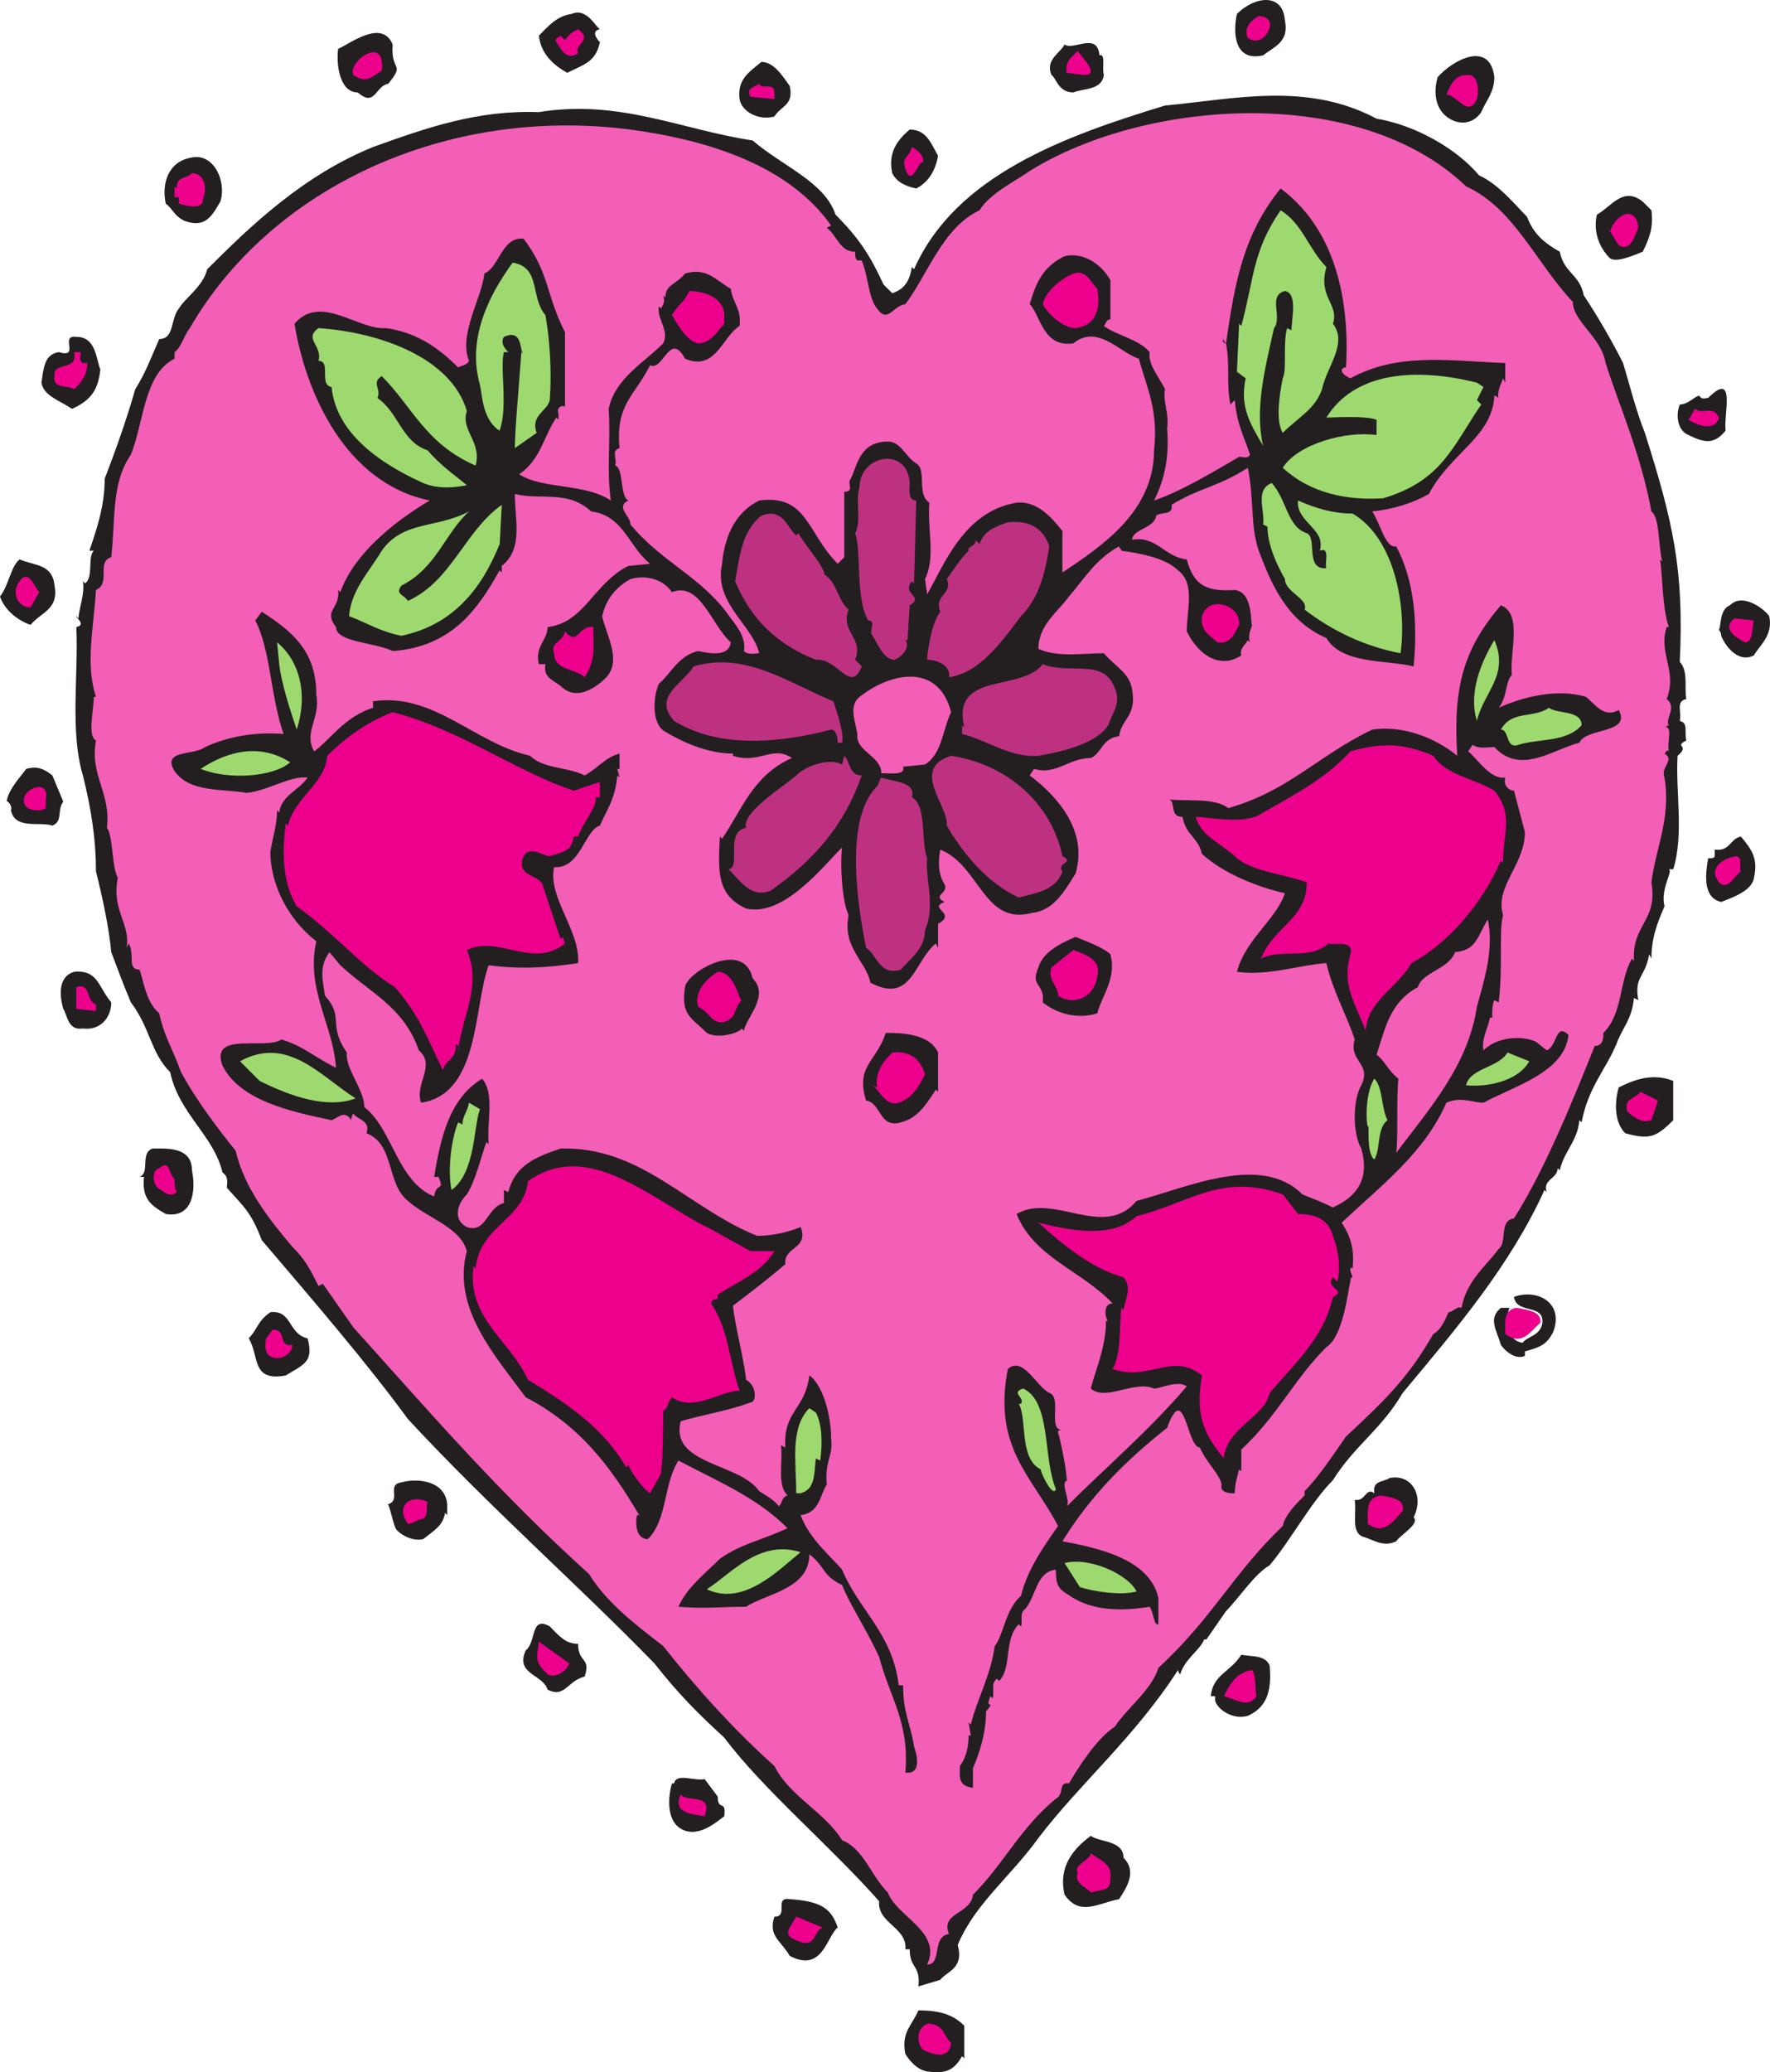 <svg xmlns="http://www.w3.org/2000/svg" width="608.517" height="712.281"><path fill="#231f20" fill-rule="evenodd" d="M441.75 7.035c1.5 7.5-3.75 9-7.5 12-9.75 2.25-10.5-7.5-9-14.25 6-6 15.75-7.5 16.5 2.25m-235.5 3c-3.75.75 0 4.5 0 4.5-1.5 6.75-5.25 7.5-11.25 10.5-5.25-3-9-6.75-9.75-12.75 3-3 6-6.75 11.25-7.5 5.25-2.25 8.25 4.5 9.75 5.25"/><path fill="#ec008c" fill-rule="evenodd" d="M436.5 9.285c-.75 3.75-4.5 6-7.5 3.75-1.5-3 .75-6 3.75-7.5 1.5 0 4.5.75 3.75 3.75m-237.75 9c-4.5 3-6-2.25-7.5-3.75-.75-1.5.75-1.5 1.5-2.25l1.5 1.5c1.5-2.25 3-3 4.5-3.75 5.25 3.75-1.5 5.25 0 8.25"/><path fill="#231f20" fill-rule="evenodd" d="M135 15.285c-.75 9.75 4.5 6-1.5 13.5-4.5.75-4.5 8.25-10.5 3-6 0-7.5-9-6.75-15 3.75-1.5 15-10.5 18.75-1.5m244.5 10.5c-.75 5.25-6.75 4.5-10.5 6-5.25 0-6-5.25-7.5-6-2.25-5.25 3-7.5 4.5-10.5 3 2.25 11.25-4.5 12 3.75 2.25-.75.75 4.5 1.5 6.75"/><path fill="#ec008c" fill-rule="evenodd" d="M131.25 24.285c-3.75 2.25-5.25 4.5-9.75 1.5-2.25-4.5 11.25-14.25 9.75-1.5m241.5 1.5-6-.75c-.75-3.75 1.5-5.25 3.75-7.5 2.25 3 7.5 8.25 2.25 8.25"/><path fill="#231f20" fill-rule="evenodd" d="M513.75 26.535c0 5.25-3 8.25-4.5 12-3 4.5-8.25 4.5-12 1.5s-4.5-8.25-3-13.5c5.25-6 18-12.75 19.5 0m-242.25 3c1.5 6.75-3 6.75-5.25 10.5-5.25 1.5-11.25-1.5-12-6-.75-6.75 3-9 7.5-12.75 4.5 0 7.5 5.25 9.75 8.25"/><path fill="#ec008c" fill-rule="evenodd" d="M507.75 34.035c-3 6.75-6.75-1.5-10.5-1.5.75-1.5 2.25-6.75 6.75-6.75 4.5-.75 4.5 6 3.75 8.25m-241.5-2.25v2.25l-8.25-.75c-1.5-3 .75-3 3-4.5.75 2.25 5.25-.75 5.25 3"/><path fill="#231f20" fill-rule="evenodd" d="M508.5 60.285c6.75 3 12.75 10.5 16.5 14.25 2.25 6 6 9 11.25 12 1.5 7.5 6.75 7.5 8.25 15 4.5 6.75 9.75 15.75 13.5 23.25 2.25 7.5 4.5 16.5 7.5 24 9.75 30.75 13.5 47.25 12 78.75 3 3 1.5 9 2.25 12.75-3.75.75-1.5 4.5-2.25 7.5 3 .75 1.5 3.75 2.25 6.75-4.5 2.25 1.5 1.5-3 5.25-.75 12 2.25 27-1.5 39h-1.5c1.5.75-3 6.75-1.5 12.75-2.25 5.25-4.5 10.5-4.5 18l-.75-1.5c-1.5 8.25-5.25 7.5-3.75 15.75l-1.5-.75c-.75 7.5-3.75 9.75-6 15.75-3.75 9-9.75 15-12 27l-.75-.75c-.75 7.5-5.25 10.5-6.75 17.25l-.75-.75c0 3.75-5.25 3.75-3.75 8.25l-.75-.75c-12 26.25-30 47.25-48.75 69.75-7.5 12.75-16.5 18-24 30-7.5 7.5-14.25 20.25-21.75 29.25-5.25 3-10.5 11.25-15 15.75l-6.75 9.75H414c-1.5 3.75-6.75 6.75-8.25 12 0 0-.75-.75-.75-1.5-15 23.25-33.75 39-48 57.75-9.75 13.5-21.75 22.5-27.75 36.75 2.25 8.25-3.75 9-6 12l-7.5 2.25c.75-7.5-3-6-3-12.75h-1.5c.75-7.5-9.75-9-9-16.5-16.5-18.75-39.75-38.25-53.25-56.25-9-8.25-15.75-15-24-25.5-27-27.75-56.25-53.25-84.75-84-14.25-19.5-33-41.25-50.25-61.5-3.75-9.75-6-11.25-12-18 0-1.5.75-3.75-1.5-5.25-3-12.75-15-20.25-18-34.5-6.75-6.75-6.75-15-13.5-24-2.25-5.25-4.5-11.25-6.75-17.25-.75-8.25-3-18.75-5.25-27.75 0-10.5-1.5-21-4.5-33-4.5-15-1.5-34.5-2.25-51 3.75-.75-.75-3.75 0-3.75l.75.75c0-3 2.25-8.25 1.5-12.75l.75.75c3-2.25.75-9 3-11.25h-1.5c2.25-6.75 5.25-15 5.25-24.75 3.75-9.75 7.5-20.25 10.5-30.75 3.75-6 5.25-10.5 8.25-17.25 5.25 0 3.75-6.75 6.75-10.5 2.25-3.75 8.25-7.5 9.75-13.5 15-15 33-32.25 57-42 18.75-6.75 36-12.75 57-12 27.75-4.5 48.75 6 73.5 9.75 10.5 9 24.75 14.25 28.5 25.5 8.25 8.25 12 14.25 16.5 24l3 3c4.5-1.5 6-4.5 6.75-9l.75.75c14.25-32.25 51.75-45.75 86.25-56.25 24-2.25 48.75-8.25 72.75 4.5 13.5 2.25 27.75 10.5 35.25 19.5"/><path fill="#f35eb7" fill-rule="evenodd" d="M504 64.035c16.5 7.5 24 26.25 36.75 39.75 0 6.75 9.75 12 11.25 21 4.5 14.25 12 30.75 15.75 51 3 2.25 2.25 12 3.75 17.25l-.75-.75c.75 4.5.75 17.25 3 23.25H573c-3 9 3.75 15 0 24.75 3.75 3-.75 6.75.75 9-.75 0-.75.75-1.5.75 3-.75.75 5.25 1.5 8.25-.75-.75-.75 0-1.5.75 3.75 2.25-1.5 4.5 0 8.25 2.25 14.25-3 24-4.5 36 2.25 13.5-6.75 14.25-6 27l-.75-.75c-4.5 8.25-3 18.75-9.75 25.5 0 1.5 0 4.5-3 4.5-7.5 18.75-17.25 42.75-27.75 59.25-5.25.75-2.25 8.25-5.25 10.5-4.5 6-11.25 11.25-12.75 20.25-1.5-.75-3 1.5-4.5 1.5-.75 1.5-2.25 6-5.25 7.5-9 15.75-17.25 23.25-30 35.25-3.75 5.25-9 13.5-14.25 18.75v1.5c-3 3-6.75 6.75-7.5 10.5-17.25 16.5-24 31.5-42.75 48.75-2.25 7.5-10.5 13.5-15 20.25-6 3.75-12.75 14.25-15.75 19.5-3.75-.75-1.5 3.75-4.5 5.25-12 9.75-18 22.5-28.5 33-.75 6.75-11.25 6-8.25 13.5-6 .75-2.25 10.5-7.5 10.5 5.25-11.25-10.5-16.5-13.5-24.75-6-6-8.25-15-15.75-18-6-9.75-18-15-23.25-25.5-14.25-12.75-27-27-38.25-41.25-9.75-7.5-19.5-15-25.5-24.75-30.75-27.75-54-54.75-81-84.75l-10.5-15-1.5.75c-3-6-4.5-9-9-13.5-8.25-9.75-16.5-20.25-19.5-33-6-7.5-13.5-17.25-18.75-27-3-8.25-6-12.75-7.5-20.25-4.5-3.75-5.25-10.5-6.75-15-4.5 0-1.5-5.25-3.75-9l-.75 1.5c1.5-8.25-5.25-12.75-3-24-2.25-4.5-1.5-14.25-3.75-17.25 1.5-12-6-18-3.75-30-3-1.5-.75-10.5-.75-15H33c-3.75-11.25-.75-24 0-36.75 5.25-2.25 0-9.75 5.25-11.25 1.5-13.5 0-25.5 6.75-35.25 4.5-11.25 4.5-27.75 15-33v-2.25c2.25-1.5 3-5.25 5.25-8.25 27.75-48 87.75-76.5 151.5-68.25 27.75 3.75 54.75 12.75 69 33l-1.5.75c3.75 3 4.5 8.25 9.75 8.25 0 1.5 0 2.25.75 3h1.5c2.25 5.25 2.25 12.75 5.25 16.5 3.75 5.25 5.25-.75 9.75-1.5 7.5-9.75 12.75-26.25 25.5-32.25 3.75-6 12-9.75 17.25-13.5 39.75-24.75 113.25-30 150 5.25"/><path fill="#231f20" fill-rule="evenodd" d="M322.5 53.535c-.75 4.5-3 9-7.5 11.25-3.75-.75-6.75-2.25-8.25-5.25-1.5-6.75 1.5-11.25 6-15 6 0 7.5 5.25 9.75 9"/><path fill="#ec008c" fill-rule="evenodd" d="M317.25 55.785c-1.5-.75-3.75 9-6 2.25-1.5-4.5 1.5-3.75 2.25-7.5 1.5.75 4.5 3 3.75 5.25"/><path fill="#231f20" fill-rule="evenodd" d="M75.75 69.285c-3 5.25-5.25 9-12 6.75-3.75-1.5-4.5-4.5-6.75-6-1.5-6.75.75-14.25 8.25-15.75 8.25-2.25 12.75 8.25 10.5 15"/><path fill="#ec008c" fill-rule="evenodd" d="M69.75 68.535c0 3.75-5.25 2.25-8.25 1.5v-2.25H60v-3.75l.75.75c0-4.5 3-3 5.25-5.25 4.5 0 5.25 5.25 3.75 9"/><path fill="#231f20" fill-rule="evenodd" d="M421.5 118.035c-.75-.75-.75-.75-.75-1.5-.75.75 0 1.5.75 1.5"/><path fill="#231f20" fill-rule="evenodd" d="M464.25 130.035c-1.5-.75-3-1.5-3-3 .75-.75.75-.75 1.5-.75 1.5-26.25-5.25-48.75-22.5-61.5-12.75 15.75-15.75 32.25-18.75 53.25 1.5 8.25 0 13.5 1.5 21l1.5-1.5c.75 8.25 3 12 5.25 18.75-.75 1.5-2.25.75-3.75.75-9 5.25-20.25 12-29.25 15 3.75-7.5 5.25-15 4.5-24.75.75-5.25-1.5-9-.75-13.5l.75 1.5c-2.25-5.25-6.75-9.75-6-14.25-3.75-4.5-12-6-15.75-9 .75-.75.75-2.25 2.25-2.25v-13.5c-3-5.25-9-9.75-15.75-8.25-7.5 3.75-9.75 9-12 16.5 3.75 3.75 4.5 15 15 13.5 8.25-6.75 15.75 3 22.5 5.25 3 10.5 6.75 18 5.25 31.5 0 21-18 33-31.5 42v-14.25c-3-3.75-8.25-10.5-15.75-9.75-18 3-24.75 21-30.75 31.5l-.75-5.25c3.75-7.5.75-17.25 1.5-26.25-4.5-3-.75-11.25-4.5-13.5s-5.25-7.5-9.75-7.5c-9.75 0-10.5 8.25-12.75 12.75-1.5 1.5 1.5 4.5-2.25 4.5v22.5l-2.25 2.25c-10.5-10.5-10.5-24-27-21.75-9 4.5-12 13.5-12.75 21.75-3 13.5 10.5 21 12.75 30.75-1.5 0-3.75.75-5.25-.75.75-3.75-1.5-7.5-4.5-11.25-9.75-14.25-23.25-18.75-34.5-32.25 0-3-5.25-6-.75-8.25-3-1.5-1.5-11.25-4.5-12 .75-2.25-1.5-5.25 1.5-6-1.5-15 5.25-18 10.5-28.5 4.5 2.25 6.75-12 12-2.25 10.5 4.5 12.75-7.5 18.75-11.25.75-6-2.25-7.5-3-12.75-5.25-3-8.25-7.5-15.75-5.25-3 3.75-6.75 3.75-6.75 8.25l-.75-.75c.75 2.25 0 3-.75 4.5l-.75-.75c-.75 4.5 3.75 8.25 1.5 12.75-6.75 6.75-16.5 12-18.75 22.5.75 11.25-.75 21 .75 31.5-9-6-23.25-3.75-31.5-9 7.5-5.25 8.25-12.75 12.75-19.5l.75.75v-2.25c-.75-1.5.75-3 2.25-2.25v-25.5c-6.75-13.5-5.25-20.25-14.25-32.25-7.5-.75-8.25 9.75-13.5 12-.75 8.25-9 21-5.25 30-.75 1.5-2.25 1.5-3.75 2.25-6.75-6.75-14.25-12-24.75-13.5-9.75.75-22.5-12-31.5-1.5 3.75 23.25 17.25 54.75 46.5 60.75-12.75 7.5-26.25 18.75-30.75 31.5l-.75-.75c.75 6.75-5.25 6.75-.75 12.75 0 5.25 13.5 5.25 19.5 8.25 20.25-1.5 29.25-14.25 36.75-27.75l.75.75v-2.25c7.5-6 4.5-15.75 4.5-24.75 9 2.25 18-1.5 26.25 6 11.25 1.5 12.75 12 20.25 18l-7.5.75c-12 6-15 19.5-27.75 21 0 4.5-4.5 6.75-3 12.75h2.25c-.75 4.5 2.25 5.25 5.25 7.5 6 6 13.5-.75 15.75-3 5.25-6 0-14.25-1.5-21 1.5-6 4.5-9.75 9.75-12.75 5.25-1.5 11.25 0 14.25 4.5 9.75-3.75 13.5 11.25 20.25 17.25-.75 5.25-7.5 3.75-11.25 3-6.75 1.5-9.75 8.25-13.5 11.25-2.25 5.25-2.25 14.25 2.25 16.5 7.5 4.5 15.75 7.5 23.25 7.5v.75c9 3 13.5-3.75 20.25.75-13.5 6-17.25 18-24 27.75l-.75-.75c-.75 12.75-.75 20.25 9 24.75 12.75 3 26.25-14.25 33-21-.75 6 0 18.75 2.25 23.25-2.25 11.25 6 15.75 7.5 23.25 14.25 7.5 15-7.5 22.5-13.5l.75 1.5v-8.25c6.75-3.75-3.75-5.25 2.25-7.5-4.5-2.25 1.5-3 0-6-2.25-3.75-2.25-7.5-1.5-12 13.5 5.25 15 26.25 31.5 21.75 7.5-.75 11.25-7.5 15-13.5 4.5-15-6.75-27-15.75-33.75l1.5-2.25c7.5 2.25 12-3.75 19.5-3.75 3.75-1.5 3.75-6.75 9.75-7.5.75-6 6-6.75 4.5-15.75-.75-6-6-8.25-9.75-12.75-7.5 0-15.75 1.5-22.5-1.5 0-8.25 6.75-12.75 10.5-18 5.25-6 9-12.75 17.25-17.25 0 .75.75.75.75 1.5 5.25.75 15 2.25 19.5 6.75 6 4.5 3 13.5 3 21 4.5 9 12 12.75 18.75 8.25-.75-2.25 1.5-3.75 2.25-5.25l.75.75c-.75-2.25 0-3.75.75-6-.75.75.75-11.25-6-12-10.5.75-14.25-2.25-16.5-10.5-7.5-.75-10.5-8.25-18.75-6.75 0-3.75 7.5-3.75 8.25-8.25 1.5-1.5 6 0 5.25-3.75 9.75-6 15.75-6 26.25-12.75 2.25 11.25.75 19.5 3.75 28.5 3.75 9.75 9 24 23.25 30 5.25 9 20.25 7.5 30 9.75 1.5-15.75 0-30-6-41.25-3.75.75-5.25-7.5-8.25-12 7.5-.75 14.25-3 19.5-6 7.5-14.25 21.75-19.5 22.5-33.75.75 0 1.5.75 1.5 1.5-.75-3 .75-5.25 1.5-7.5l.75 1.5v-6.75c-19.5-.75-36.75-3.75-53.25 5.25"/><path fill="#9ed96f" fill-rule="evenodd" d="M481.5 224.535c-12-2.25-23.25-7.5-33-15 1.5-3.75-6.75-6-6.75-10.5-3-5.25-6-12-6-18l-1.5-.75c.75-4.5-3-12 3-14.25 5.25 6 5.25 15 12 17.25 3.75 1.5-.75 12.75 6.75 12-.75-1.5 1.5-7.5-2.25-6 2.25-7.5-8.25-9.75-7.5-17.25 6.75 3 12.75 4.5 18.75 4.5 14.25 8.25 18.75 31.5 16.5 48"/><path fill="#231f20" fill-rule="evenodd" d="m435.75 181.035.75.75-.75-.75m132-108.75c.75 6-.75 9.75-3 14.25-3.75 1.5-9 3.75-11.25 2.25-3-3-6-8.25-4.5-15 5.25-3 9-9.75 15.75-4.5l3 3"/><path fill="#9ed96f" fill-rule="evenodd" d="M456 91.785c-3 10.5 4.5 12.75 2.25 19.5 5.25 6.75-2.25 15-3.75 22.5-2.25 6.75-8.25 9.75-13.5 15-2.25-3.75-1.5-11.25 0-18.75 1.5-3 0-12 1.5-17.25l1.5.75c0-3.75 2.25-12.75-2.25-13.5-6 1.5-.75 9-3.75 12.75-3 13.5-6.75 27.75-3.75 40.5-3.75-6.75-8.25-12.75-6-23.25l-3-2.25.75-16.5.75.75c4.5-16.5 3.75-25.5 13.5-39.75 7.5 4.5 9.75 13.5 15.75 19.5"/><path fill="#ec008c" fill-rule="evenodd" d="M563.25 78.285c-1.5 3.75-3 8.25-6.75 6l-3.75-6 .75 1.5c1.5-6 9-9.75 9.75-1.5"/><path fill="#9ed96f" fill-rule="evenodd" d="M187.5 108.285c1.5 8.25 2.25 19.5 1.5 29.25-.75 3.75-6.75 5.25-4.5 11.25l-7.5 5.25c0-6 1.5-22.5 2.25-33l.75.75c-1.5-.75 0-9-6.75-6-1.5 2.25.75 4.5 1.5 5.25h-1.5c-1.5 5.25 1.5 18.75-1.5 27-6-3.75-6-12.75-6.75-15.75-4.5-15.75 3-30.75 11.25-42 9.75 1.5 6 12 11.25 18"/><path fill="#ec008c" fill-rule="evenodd" d="M377.25 99.285c1.5 8.25-1.5 12.75-7.5 13.5-4.5 0-9.75-5.25-11.25-8.25.75-3.75 5.25-8.25 10.5-10.5 4.5-1.5 6 3 8.25 5.25M249 107.535v3.75c-2.25 2.25-4.5 6.75-9 6.75-3.75-.75-6.75-6-9-9.75 2.25-3.75 3.75-3.75 6-8.25 5.25 0 11.25 2.25 12 7.5"/><path fill="#9ed96f" fill-rule="evenodd" d="M160.5 141.285c-2.25 6.75 5.25 10.5 3 18.75-17.25-7.5-21.75-20.25-32.25-30.75-3.75 2.25 0 4.5-1.5 7.5 7.5 5.25 8.25 15 17.25 18 4.5 5.25 9 8.25 13.5 12-3.75.75-9.75 1.5-15-.75-15-6.75-30-17.25-31.5-33-4.5-.75 0-9-4.5-9 1.5-5.25-5.25-7.5 0-11.25 21.75 1.5 45.75 10.5 51 28.5"/><path fill="#231f20" fill-rule="evenodd" d="M34.5 127.035c-.75 6.75-3 10.5-9.75 13.5-4.5-3-9.75-4.5-10.5-9 .75-4.5.75-9.75 6-10.5 7.5 2.25 0-6 6-5.25 6.75 0 6.75 7.5 8.25 11.25"/><path fill="#ec008c" fill-rule="evenodd" d="M27.75 121.035c0 1.5-.75 3 .75 3.75H30c0 4.5-2.25 6.75-4.5 9-2.25-1.5-7.5 0-6.75-4.5-.75-5.25 8.25-1.5 6.75-8.25h2.25"/><path fill="#9ed96f" fill-rule="evenodd" d="m510 133.035-2.25 4.5 1.5 1.5c-9.75 14.25-13.5 26.25-33.75 32.25-12 .75-24.75-1.5-34.5-10.5 5.25-8.25 21.75-12.75 32.25-11.25v-5.25c-3.75-1.5-15-.75-17.25-.75 9.75-15.75 30.75-17.25 51.75-12l2.25 1.5"/><path fill="#231f20" fill-rule="evenodd" d="M593.25 148.035c-3.75 4.5-6.75 4.5-12.75 1.5-3.75-1.5-4.5-6.75-3-10.5 3 0 5.25-3 6.75-3 .75 1.5 2.25.75 3 .75 9.75-9.75 5.25 6 6 11.25"/><path fill="#ec008c" fill-rule="evenodd" d="M591 143.535c-1.5 5.25-8.25 2.25-10.5.75l2.25-3.75c3 2.25 6-1.5 8.25 3"/><path fill="#be3181" fill-rule="evenodd" d="M312.75 166.035c0 2.25-.75 6 2.25 6l-.75 28.5-.75-.75c-3.75 4.5 4.5 5.25-.75 8.25l-.75 12h-.75c1.5 1.5 0 5.25-3.75 6.75-3.75 0-6-6-7.5-8.25-1.5-1.5 1.5-5.25-1.5-5.25-4.5-7.5-2.25-24-4.5-30 2.25-3.75 0-11.25 1.5-15.75 0-11.25 16.5-14.25 17.25-1.5"/><path fill="#9ed96f" fill-rule="evenodd" d="M171.75 187.785v-.75c-6 15-15.75 27.75-33.75 31.5-7.5-1.5-12-4.5-18-6.75.75-9 6.75-15 11.25-22.5 7.5-10.5 18.75-7.5 30-13.5-8.25 7.5-11.25 19.5-23.25 25.5-2.25 3 .75 3 2.25 5.25 15-6.75 19.5-24 32.25-33l-.75 14.25"/><path fill="#be3181" fill-rule="evenodd" d="m273.75 184.035.75-.75c3 5.25 8.25 10.5 9 14.25 4.5 3 4.5 9 8.25 12-3 7.5 5.25 9.75 2.25 17.25l2.25 2.25c-3.75 9.75-8.25-3-15.75-2.25-13.5-5.25-22.5-14.25-27.75-27 1.5-8.25 2.25-17.25 9-22.5 7.5-3 9 4.5 12 6.75m87 3.75c-1.5 9.75-3.75 18-9.75 24-6.75 9-14.25 19.5-24.75 21 .75-3.75-3.75-6-7.5-6 0-2.25 1.5-12.75 4.5-16.5-2.25-6 4.5-6 2.25-11.25 2.25-3 4.5-6.75 7.5-9.75-.75-1.5 3-1.5 2.25-3.75l1.5 1.5c1.5-4.5 5.25-6 9.75-7.5 6.75-.75 12 1.5 14.25 8.25"/><path fill="#231f20" fill-rule="evenodd" d="M18.75 201.285c1.5 8.25-4.5 9-8.25 13.5-4.5-1.5-9-5.25-10.5-9.75 3-3.75 3.75-10.5 6.75-12.75 5.25 2.25 11.25 1.5 12 9"/><path fill="#ec008c" fill-rule="evenodd" d="m13.5 203.535-3 5.25c-4.5 0-6.75-5.25-3.75-9 3-4.5 5.25 2.25 6.75 3.75"/><path fill="#231f20" fill-rule="evenodd" d="M608.25 211.785c1.5 6.75-3.75 10.5-5.25 13.5-6 3-10.5-4.5-11.25-6.75 0-1.5-.75-1.5-.75-2.25.75-.75 0-6.75 3.75-8.25 4.5-4.5 12 1.5 13.5 3.75"/><path fill="#ec008c" fill-rule="evenodd" d="M426 214.785c-1.5 3-3 6.75-7.5 6-2.25-2.25-6-3.75-5.25-9 2.25-7.5 13.5-3.75 12.75 3"/><path fill="#231f20" fill-rule="evenodd" d="M519.75 232.035c-2.25 2.25-1.5 7.5-4.5 11.25 8.25-3.75 20.25-6.75 30-3.75 3 2.25 6 7.5 11.25 4.5 4.5 8.25-11.25 6-13.5 11.25-9 2.25-20.25 11.25-29.25 1.5-2.25 0-5.25.75-7.5-.75l-1.5 2.25c3 2.25 7.5 9.75 12.75 9-.75 3 1.5 4.5 3 4.5l3.75 14.25c0 11.25-10.5 18.75-7.5 28.5-1.5 5.25 0 17.25-1.5 30l-1.5-.75c-.75 1.5-.75 3.75-.75 6h-.75c-.75 3.75-3 7.5-2.25 11.25 4.5-4.5 12.75-5.25 18-3l3.75 3c3.75-1.5 3-9.75 7.5-5.25-1.5 12.75-18 17.25-29.25 23.25-3.75 0-7.5-2.25-12.75 0-7.5 17.25-22.5 28.5-36 41.25 3 4.5 4.5 9 3.75 15.75-.75-.75-.75 0-.75.75l.75 2.25c-.75 0-.75.75-.75 1.5-.75 2.25-2.25 18.75-8.25 22.5-11.25 11.25-16.5 23.25-29.25 35.25v7.5l-.75-.75c-.75 3-1.5 5.25-1.5 8.25-1.5 0-5.25 0-4.5-3-.75-3.75-5.25-7.5-7.5-12.75-4.5 0-5.25-23.25-11.25-6.75-14.25 11.25-26.25 23.25-36 39 12 2.25 30 6 33 19.5v9c-1.5.75-1.5-3.75-3-6-9 1.5-18.75 1.5-26.25-3-4.5-3-6-3-6-9.75-6.75.75-6.75 9-10.5 13.5-2.25 1.5-.75 4.5-1.5 6l-.75-.75c-5.25 5.25-2.25 15-6.75 19.5l-.75-.75c-2.25 1.5-.75 4.5-1.5 6.75l-.75-.75c-2.25 5.25 2.25.75-1.5 5.25 0 7.5-2.25 14.25-4.5 19.5v6.75c-5.25-.75-4.5-3.75-4.5-7.5 2.25-3 3-6.75 3-10.5h.75l-.75-4.5.75.75c2.25-9 6.75-16.5 8.25-27 3-3.75 3.75-12.75 9-17.25 2.25-9 7.5-16.5 12.75-24-9-17.25-22.5-27-17.25-54 5.25-4.5 9.75 6 14.25 8.25 4.5 1.5-.75 12.75 4.5 12.75-.75 0-1.5 0-1.5.75 1.5 5.25 3 14.25 3 16.5h.75c-3.75 0 .75 6.75-.75 9 13.5-13.5 28.5-26.25 41.25-41.25-3-2.25-9 .75-11.25.75-6.75-3-16.5 4.5-21.75 0 1.5-6 5.25-14.25 5.25-23.25h.75c-.75 0-2.25-6 1.5-6-10.5-11.25-27-15.75-33-30.75 12.75-7.5 30 9 41.25-4.5 17.25-4.5 42.75-16.5 57-2.25 3.75 1.5 7.5 3 10.5 4.5 8.25-3.75 12.75-9.75 9.75-20.25-3-5.25-3-16.5 0-21.75 3.75-7.5-4.5-8.25-2.25-15.75-3-9-7.5-16.5-9.75-26.25-9.75.75-20.25 4.5-30.75 3 3-11.25 13.5-18 16.5-27-9.75-2.25-21-6.75-28.5-13.5-1.5-6-5.25-6-6.75-12.75-4.5 0-2.25-5.25-4.5-6 5.25.75 15.75-.75 20.25 3 21-6 30.75-18 49.5-27 9.75-1.5 21 2.25 29.25 9-1.5-24 2.25-36.75 15-51.75 7.5 3 3 15.75 3.75 24m-411 6.75c1.5 8.25-4.5 12.75-.75 19.5 5.25-3.75 10.5-12 20.25-15v-2.25c21-3 34.5 14.25 54 18.75 4.5 4.5 12.75 3.75 18.75 6.75 5.25-3 6.75-6 12-7.5v5.25h-.75l.75 3-.75-.75c-.75 8.25-3.75 12-6 17.25-5.25 1.5-6.75 15-15.75 14.25-2.25 10.5 9 21.75 8.25 33-9.75 1.5-19.5 2.25-30.75.75-5.25 14.25-3 44.25-23.25 47.25-2.25-6.75 5.25-12.75-.75-18-5.25-15-16.5-19.5-27-29.25l-3.75-4.5c-3.75 5.25-2.25 9.75-1.5 15 6.75 7.5.75 9.75 7.5 19.5-.75 5.25 6 12.75 6 18.75 9.75 7.5 11.25 25.5 24 30.75.75-5.25 3.75-1.5 1.5-6.75h-1.5c2.25-13.5 5.25-27 16.5-33.75 4.5 5.25 1.5 15 2.25 22.5l-.75-.75c-1.5 3.75-3.75 13.5-6.75 18-3.75 3.75-4.5 9 0 11.25 6.75 2.25 6.75-6.75 12.75-8.25v-4.5l1.5.75c2.25-9 9-12 18-15 27.75-.75 43.5 20.25 67.5 30 6 0 11.25-1.5 15-3 3 7.5-6 6.75-5.25 12.75-5.25 4.5-12 9.75-18 14.25.75 7.5 3.75 18 4.5 25.5 3 1.5 3.75 6 2.25 7.5-7.5 3-17.25 4.5-24.75 6.75-3.75 15 20.25 14.25 27 24 2.25 1.5 5.25 3 6.75 5.25 1.5-1.5.75-3 3-3.75-3.75-3.75-1.5-11.25-2.25-17.25l1.5.75c-.75-12.75 6.75-12.75 8.25-24.75 4.5 3 7.5 13.5 7.5 21.75.75 6-2.25 7.5-1.5 15.75-2.25 3-2.25 9.75-9 10.5 3 8.25 10.5 14.25 14.25 18.75 6 14.25 17.25 21.75 19.5 39.75h1.5c0 9.75 2.25 12 3.75 21 .75 2.25 3 9.75-3 9 1.5-17.25-5.25-25.5-9-39.75-4.5-9.75-10.5-18.75-12.75-24.75-6.75-3-6-6.75-11.25-10.5 0 12-15 13.5-21.75 18-8.25 0-14.25.75-23.25 0 3-6.75 9-11.25 14.25-16.5 7.5-5.25 13.5-6 23.25-10.5-10.5-10.5-23.25-15.75-37.5-23.25-5.25 8.25-3.75 20.25-10.5 27-3.75 0-4.5-4.5-3.75-8.25h.75c-9.75-16.5-20.25-30.75-39-40.5-10.5-14.25-25.5-30.75-20.25-50.25-2.25-8.25-13.5-11.25-20.25-17.25-7.5-6-4.5-19.5-14.25-23.25 1.5-4.5-3-4.5-4.5-6.75-.75.75-.75 2.25-.75 2.25-2.25-3.75-4.5-.75-6.75 0-14.25-3-31.5-6.75-37.5-18.75-4.5-12 15-5.25 20.25-9 7.5 2.25 11.25 6 18.75 9.75-.75-14.25-10.5-27-6.75-43.5-9.75-7.5-16.5-20.25-15.75-33v2.25c.75-5.25 2.25-9 2.25-14.25l.75.75c.75-6 6.75-7.5 9.75-12-6-.75-13.5 4.5-21 5.25-8.25-1.5-19.5 0-24.75-7.5-4.5-7.5 6.75-5.25 10.5-8.25 8.25-3.75 17.25-5.25 27-4.5-4.5-12.75-4.5-29.25-9.75-39l2.25-3c10.5 6.75 18.75 13.5 18.75 28.5"/><path fill="#ec008c" fill-rule="evenodd" d="M603 213.285c-.75 1.5 0 7.5-3 7.5-3-1.5-8.25-4.5-3.75-8.25l6.75.75m-399 2.25c0 8.25.75 11.25-3 17.25-3-3-10.5-2.25-10.5-8.25-1.5-3.75 3-3.75 3.75-7.5 4.5 5.25 4.5-2.25 9.75-1.5"/><path fill="#9ed96f" fill-rule="evenodd" d="M507.75 247.785c-3-9.75 1.5-20.25 6-27.75 5.25 12-3.75 18-6 27.75m-405.75 3c-2.25-6.75-5.25-15.75-6-22.5l-.75-7.5c8.25 6.75 10.5 18.75 6.75 30"/><path fill="#be3181" fill-rule="evenodd" d="M286.5 241.035c1.5 4.5 3.75 11.25 3 14.25H288c0-2.25-.75-4.5-2.25-4.5-17.25 4.5-38.25 6.75-54-3-7.5-8.25 3-12.75 6.75-18.75 18-5.25 33 6 48 12m96.75-4.5c2.25 5.25-.75 8.25-2.25 12.75-3.75 6-15 9-24 10.5-9.75.75-17.25-5.25-26.25-7.5v-3l.75.75c-4.5-19.5 19.5-12 27-21.75 9 3.75 21-2.25 24.75 8.25m-85.5 89.25c3.75 2.25 4.5 9.75 12 7.5 2.25-3 8.25-6.75 8.25-13.5 3.75-8.25 0-18 .75-24.75-2.25-6 0-18-5.25-21 1.5-5.25-6-5.25-10.5-6.75-.75.75-.75 2.25-1.5 3-11.25 11.25-6.75 40.5-3.75 55.5"/><path fill="#f35eb7" fill-rule="evenodd" d="M327 244.785c-4.5-17.25-21-13.5-31.5-5.25-3.75 3-1.5 8.25-.75 12.75-.75 6 8.25 7.5 8.25 13.5 3.75 0 8.25.75 7.5-2.25l7.5-.75c6-3.75 6-12 9-18"/><path fill="#9ed96f" fill-rule="evenodd" d="M543.75 249.285c-5.25 6-15 4.5-21.75 6.75-4.5 1.5-3-5.25-6-5.25 3.75-6.75 11.25-3.75 16.5-7.5 3 2.25 11.25.75 11.25 6"/><path fill="#ec008c" fill-rule="evenodd" d="m197.25 271.785 9-3v5.25h-1.5c.75 3-4.5 9-6 13.5h-1.5c-.75 5.25-3.75 5.25-8.25 6.75-2.25 0-6.75-3.75-9 0-3 7.5 6 6 6.75 10.5l6 18 .75-.75.75 2.25c-11.25 9-22.5-3-33.75 2.25 5.25 12-1.5 22.5-3 34.5.75-1.5 0-1.5-.75-2.25 0 6-3 4.5-4.5 9-5.25-10.5-7.5-18-16.5-28.5-11.25-6.75-21-18.75-33.75-27.75-4.5-7.5-5.25-17.25-3.75-28.5l.75.75c2.25-9.75 12.75-14.25 13.5-24 5.25-5.25 12.75-11.25 22.5-15 23.25 6 42 20.25 62.25 27m316.5 0c6.75 8.25 3 14.25 3 24.75l-.75-.75c-6 14.25-18 28.5-30.75 35.25-4.5 8.25-15 12.75-15.75 23.25-3.75-9.75-8.25-15.75-5.25-26.25 1.5-5.25-6-3-7.5-3.75-6.75 6-15.75 1.5-23.25 5.25 4.5-11.25 15.75-13.5 15.75-26.25-8.25-3-19.5-3.75-24.75-9-6-5.25-11.25-6.75-13.5-13.5 5.25 0 17.25 3 23.25-1.5 12-6.75 21.75-12 30-21 10.5-3 18-3 28.5 1.5 4.5 6.75 13.5 7.5 21 12"/><path fill="#9ed96f" fill-rule="evenodd" d="M99.75 262.035c-6 5.25-21.75 6-30.75 2.25 9-6 20.25-9 30.75-2.25"/><path fill="#be3181" fill-rule="evenodd" d="M296.25 266.535c-6 17.25-16.5 29.25-31.5 39.75-6.75 2.25-9.75-3-14.25-7.5 4.5-.75-1.5-12.75 6-14.25-1.5-5.25 12-13.5 17.25-18 3.75-3.75 12-6 15.75-3.75l.75-3c2.25 2.25 1.5 6.75 6 6.75m69 27.75c4.5 2.25-2.25 2.25 0 5.25-2.25 6.75-9.75 7.5-15 9-11.25-5.25-19.5-15.75-24.75-24.75.75-6.75-12.75-19.5 1.5-24 19.5 3 34.5 16.5 38.25 34.5"/><path fill="#231f20" fill-rule="evenodd" d="M21.75 275.535c-2.25 3 0 6.75-3.75 8.25-4.5-1.5-12.75 1.5-14.25-5.25.75-1.5-1.5-3.75-1.5-3 .75-4.5 5.25-9 6.75-11.25 3-.75 5.25-.75 9 2.25l3.75 9"/><path fill="#ec008c" fill-rule="evenodd" d="M15.75 274.785v3c-2.25 1.5-7.5.75-7.5-2.25-.75-4.5 9-8.25 7.5-.75"/><path fill="#231f20" fill-rule="evenodd" d="M603 301.785c-.75 4.5-7.5 6.75-11.25 8.25-6.75-1.5-5.25-10.5-4.5-15 .75 0 2.25 0 2.25-.75v-2.25c5.25.75 5.25-3.75 9-4.5 3.75 4.5 6 7.5 4.5 14.25"/><path fill="#ec008c" fill-rule="evenodd" d="M598.5 299.535c-2.25 1.5-4.5 6.75-7.5 3.75-3.75-4.5.75-8.25 6-9 2.25.75.75 3.75 1.5 5.25"/><path fill="#f35eb7" fill-rule="evenodd" d="M507.75 346.035c-3 20.25-16.5 35.25-27.75 50.25.75-5.25 0-17.25.75-25.5-3.75-3-4.5-6-7.5-8.25 3-9 4.5-18 14.25-23.25 1.5-5.25 10.5-6 12.75-12 7.5-.75 7.5-5.25 11.25-11.25 2.25 10.5-1.5 21.75-3.75 30"/><path fill="#231f20" fill-rule="evenodd" d="M381.75 328.035c2.25 8.25-3 14.25-4.5 20.25-6.75 2.25-14.25 0-18.75-3.75.75-6.75-4.5-5.25-1.5-12 1.5-5.25 7.5-8.25 12.75-10.5 3.75 1.5 9.75 3.75 12 6"/><path fill="#ec008c" fill-rule="evenodd" d="M377.25 335.535c-.75 6.75-7.5 10.5-13.5 6.75 0-3.75-3.75-5.25-2.25-9.75l7.5-6c3.75 1.5 9.75 3 8.25 9"/><path fill="#231f20" fill-rule="evenodd" d="M258.75 336.285c6 6-2.25 13.5-3 18l-.75-.75c-.75 1.5-8.25 3.75-12 1.5-5.25-5.25-9-6-7.5-15.75.75-5.25 20.25-16.5 23.25-3m-220.5 8.25c0 5.25-3.75 9.75-9.75 9-5.25.75-5.25-4.5-6.75-6.75-1.5-5.25-1.5-11.25 3.75-12.75 8.25-.75 8.25 5.25 12.75 10.5"/><path fill="#ec008c" fill-rule="evenodd" d="M255 343.785c-3 3-1.5 6-6 7.5-4.5.75-4.5-3-9-5.25-1.5-5.25 3-9.75 6.75-12 6 0 7.5 10.5 8.25 9.75m-222 1.5v2.25l-6.75-.75v-7.5c5.25-1.5 3 4.5 6.75 6"/><path fill="#231f20" fill-rule="evenodd" d="M322.5 361.785v13.5l-.75-.75c-3 4.5-6 9.75-12 11.25-7.5 2.25-6.75-6.75-12-7.5-3.75-12 3.75-13.5 6.75-23.25 4.5 0 15 0 18 6.75"/><path fill="#9ed96f" fill-rule="evenodd" d="M122.25 377.535c-9.75 3.75-22.5-.75-33-6l-6.75-6.75c16.5-9 27.75 5.25 39.75 12.75"/><path fill="#ec008c" fill-rule="evenodd" d="M318 369.285c-2.25 4.5-4.5 8.25-9 9.75s-6.75-4.5-9-6l1.5.75c-.75-6 3-9.75 5.25-12 6-.75 9.75 2.25 11.25 7.5"/><path fill="#9ed96f" fill-rule="evenodd" d="M525.75 364.785c-3.75 6.75-14.25 9-21.75 8.25 1.5-6 11.25-6 14.25-11.25l7.5 3"/><path fill="#231f20" fill-rule="evenodd" d="M575.25 385.035c-6 6-8.25 6.75-16.5 4.5-3.75-3.75-3.75-10.5-2.25-15.75 4.5-2.25 11.25-5.25 18.75-2.25v13.5"/><path fill="#9ed96f" fill-rule="evenodd" d="M477 385.035c-3.75 3-2.25 9.75-4.5 13.5-3-2.25-1.5-12.75-2.25-11.25-.75-2.25-.75-12 2.25-16.5 3 3 2.25 9.75 4.5 14.25"/><path fill="#ec008c" fill-rule="evenodd" d="M567.75 385.035c-3.75 1.5-7.5-2.25-8.25-3-1.5-4.5 3-4.5 4.5-6.75l6 3-2.25 6.75"/><path fill="#9ed96f" fill-rule="evenodd" d="M165 381.285c-2.25 6-1.5 21.75-9.75 27.75-1.5-6.75 0-18 2.25-23.25l1.5.75c0-3 1.5-3.75 2.25-7.5l3.75 2.25"/><path fill="#231f20" fill-rule="evenodd" d="M66 402.285c1.5 7.5 0 16.5-9 15-5.25-3-8.25-5.25-7.5-12.75H48c3.75-1.5 0-8.25 4.5-9.75 4.5 0 13.5-.75 13.5 7.5"/><path fill="#ec008c" fill-rule="evenodd" d="M258 430.035h8.25c-4.5 7.5-12.75 10.5-19.5 15v1.5c-.75 0-2.25 0-2.25 1.5 6 9 6 18.75 9.75 30-6.75 0-15.75 7.5-23.25 2.25-1.5 1.5-1.5 4.5-3 4.5 0 3.75 0 15-.75 21.75l-3.75 6.75c-1.5-.75-6-6-7.5-9.75l-.75.75c-7.5-12.75-18.75-21-33.75-30-6-13.5-21-21-18.75-39l.75.75c1.5-15 16.5-16.5 18-30 21-15 42.75 6.75 63 16.5l13.5 7.5m-197.25-20.25c-1.5 1.5-3.75.75-5.25-.75-3-.75-3.75-6.75-.75-7.5 3.75-3 3 1.5 5.25 3.75 0 1.5 0 3 .75 4.5m385.5 7.5c6.75 0 10.5 2.25 12 7.5 1.5 3.75 3 10.5 1.5 15.75l-1.5-1.5c-3 3.75 5.25 4.5 0 6.75-3 13.5-12 21.75-21.75 33-1.5 8.25-15 12-15.75 22.5-7.5-9-9.75-15.75-7.5-28.5-10.5-8.25-18 2.25-30.75-2.25 3-5.25 2.25-13.5 3-21l.75.75c.75-4.5 3-7.5 0-11.25-11.25-3-21.75-12-29.25-18.75 9.75 2.25 24.75 6 33.75-2.25 18-4.5 29.25-15 50.25-7.5l5.25 6.75"/><path fill="#231f20" fill-rule="evenodd" d="M534 457.785c-2.25 4.5-4.5 5.25-9.75 6.75v1.5c-3 1.5-6.75-1.5-8.25-3.75-1.5-5.25-4.5-9 0-12.75h3c-.75.75-2.25 11.25 4.5 12 1.5-2.25 6-2.25 6.75-6.75.75-6.75-9-3-9.75-9 8.25-3 17.25 2.25 13.5 12m-428.25 2.25c2.25 8.25-1.5 9-7.5 12.75-12 2.25-9-6.75-12.75-12.75 3-3 3-6 7.5-9 7.5-.75 6 7.5 12.75 9"/><path fill="#ec008c" fill-rule="evenodd" d="M100.5 462.285c0 2.25-2.25 4.5-5.25 4.5-3.75 0-4.5-3-3.75-6.75l2.25-3c5.25 0 1.5 6 6.75 5.25"/><path fill="#9ed96f" fill-rule="evenodd" d="M363 511.785c-.75 3-4.5-3.75-5.25-6.75-7.5-3.75-4.5-17.25-7.5-22.5h.75c1.5-2.25-3.75-3.75.75-5.25 9.75 4.5 6.75 24 11.25 34.5m-82.5-26.25c2.25 4.5 2.25 10.5 1.5 16.5l-1.5-.75c-.75 5.25 0 10.5-5.25 12h-1.5c0-10.5-2.25-22.5 4.5-29.25l2.25 1.5"/><path fill="#231f20" fill-rule="evenodd" d="M486 521.535c2.25 2.25-4.5 6-6 8.25-4.5 2.25-8.25-.75-11.25-1.5-4.5-1.5-2.25-8.25-3-12.75 3.75.75 3.75-4.5 6.75-2.25-.75-4.5 3-3.75 5.25-5.25 7.5-1.5 12 6 8.25 13.5m-332.25-4.5v3.75l-.75-.75c-.75 4.5-3.75 6-7.5 9-3 .75-6.75-.75-9-3-1.5-1.5-2.25-9-3.75-9.75l.75.75c4.5-1.5-.75-6.75 4.5-7.5 5.25-1.5 15-.75 15.75 7.5"/><path fill="#ec008c" fill-rule="evenodd" d="M482.25 519.285c-2.25 2.25-6 9-12 4.5 0-4.5-.75-9 4.5-9.75 4.5.75 8.25 1.5 7.5 5.25m47.25-64.5c-3 2.25-6 8.25-12 3.75 0-3.75-.75-8.25 3.75-9 4.5.75 9 1.5 8.25 5.25m-382.5 61.5c-.75 2.25.75 6-3 6 0 0-2.25 1.5-3.75 1.5-4.5-6 .75-10.5 6.75-7.5"/><path fill="#9ed96f" fill-rule="evenodd" d="M275.25 533.535c-7.5 6-19.5 18.75-32.25 12.75 8.25-5.25 18-17.25 32.25-12.75m115.5 13.5c-5.25 1.5-15 0-19.5-1.5l-5.25-8.25c8.25-2.25 21.75 3.75 24.75 9.75"/><path fill="#231f20" fill-rule="evenodd" d="M198.75 565.035c0 6.75 4.5 4.5 2.25 11.25-6 1.5-6.75 7.5-12.75 4.5-1.5-5.25-11.25-5.25-7.5-13.5 3.75-3 1.5-12 8.25-8.25 3 3 5.25 6 9.75 6"/><path fill="#ec008c" fill-rule="evenodd" d="M195.75 571.785c-.75 2.25-4.5 5.25-7.5 3.75-4.5-4.5-3.75-5.25-3-11.25l10.5 7.5"/><path fill="#231f20" fill-rule="evenodd" d="M436.5 572.535c.75 8.25-.75 14.25-7.5 17.25-5.25 1.5-10.5-2.25-11.25-5.25v-1.5h-1.5c.75-7.5 6.75-8.25 10.5-14.25 3.75.75 8.25 0 9.75 3.75"/><path fill="#ec008c" fill-rule="evenodd" d="M430.5 574.035c1.5 2.25.75 6 1.5 9-3 4.5-7.5.75-11.25 0 2.25-4.5 4.5-8.25 9.75-9"/><path fill="#231f20" fill-rule="evenodd" d="M246.75 617.535c0 5.25 3 .75 2.25 6.75-3 2.25-9.75 8.25-15.75 3.75-3.75-3-3.75-9.75-2.25-15h.75c.75-3.75 6.75-.75 10.5-1.5l4.5 6"/><path fill="#ec008c" fill-rule="evenodd" d="M242.25 624.285c-3.75-.75-11.25-.75-8.25-7.5 2.25 3 11.25-.75 8.25 7.5"/><path fill="#231f20" fill-rule="evenodd" d="M386.25 638.535c4.5 4.5 1.5 9.75-1.5 14.25-7.5 1.5-13.5 6-18.75-1.5-2.25-9.75 3-15.75 9-20.25 3 2.25 11.25 1.5 11.25 7.5"/><path fill="#ec008c" fill-rule="evenodd" d="M381.75 645.285c0 5.25-2.25 3.75-6.75 5.25-.75-1.5-6-3-4.5-6.75-1.5-3 4.5-4.5 4.5-6.75 3 2.25 7.5 3.75 6.75 8.25"/><path fill="#231f20" fill-rule="evenodd" d="M288 662.535c-3.75 3-5.25 15.75-16.5 9.75-3-5.25-7.5-6.75-5.25-13.5h.75c3.75-.75-.75-6.75 4.5-6 10.5.75 14.25 3 16.5 9.75"/><path fill="#ec008c" fill-rule="evenodd" d="M282.75 662.535c-3 1.5-2.25 6-6.75 5.25-1.5-.75-6.75-1.5-4.5-5.25l2.25-3.75 9 3.75"/><path fill="#231f20" fill-rule="evenodd" d="M331.5 696.285v11.25l-.75-.75c-3 5.25-6 6-12 5.25-3.75-.75-6-3.75-7.5-6-1.5-7.5 2.25-9.75 4.5-15 7.5 0 12 1.5 15.75 5.25"/><path fill="#ec008c" fill-rule="evenodd" d="M327 702.285c-.75 6-6.75 3.75-9.75 2.25-2.25-2.25-2.25-8.25 2.25-9 5.25.75 4.5 3.75 7.5 6.75"/></svg>
